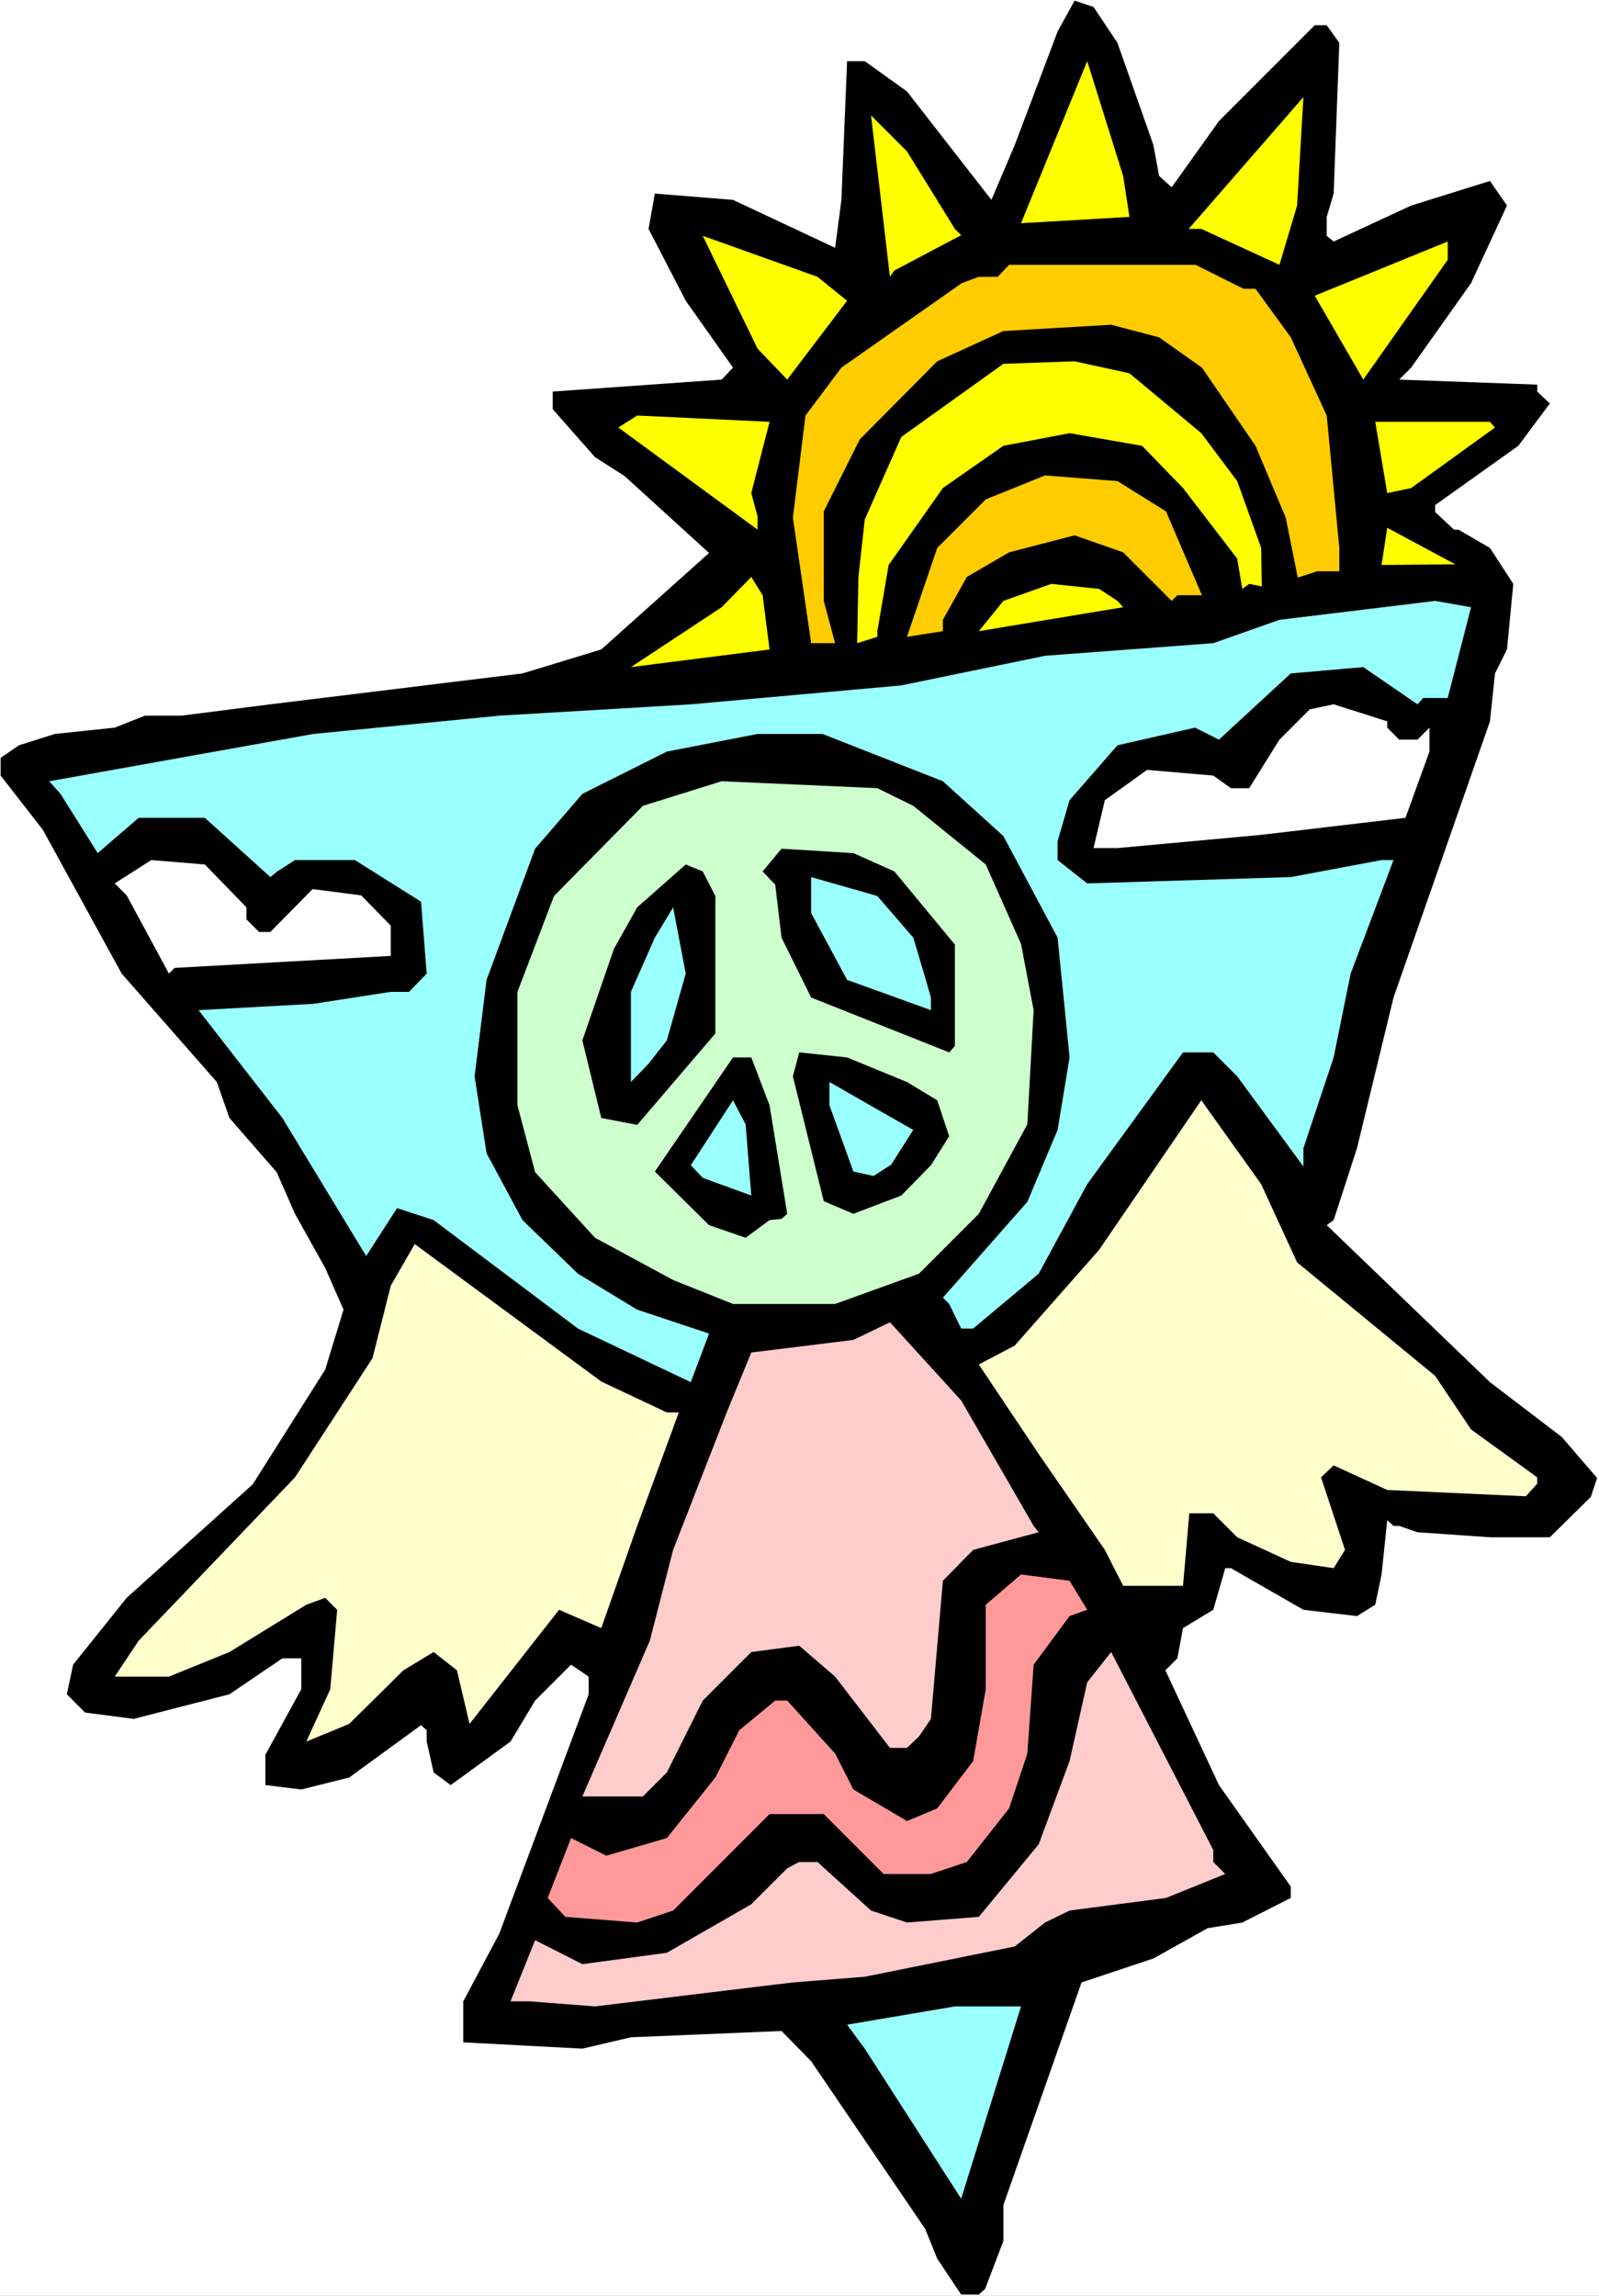 <?xml version="1.0" encoding="UTF-8" standalone="no"?>
<svg
   version="1.0"
   width="108.473mm"
   height="155.668mm"
   id="svg33"
   sodipodi:docname="Peace.wmf"
   xmlns:inkscape="http://www.inkscape.org/namespaces/inkscape"
   xmlns:sodipodi="http://sodipodi.sourceforge.net/DTD/sodipodi-0.dtd"
   xmlns="http://www.w3.org/2000/svg"
   xmlns:svg="http://www.w3.org/2000/svg">
  <rect width="100%" height="100%" fill="#808080" stroke="none"/>
  <sodipodi:namedview
     id="namedview33"
     pagecolor="#ffffff"
     bordercolor="#000000"
     borderopacity="0.25"
     inkscape:showpageshadow="2"
     inkscape:pageopacity="0.0"
     inkscape:pagecheckerboard="0"
     inkscape:deskcolor="#d1d1d1"
     inkscape:document-units="mm" />
  <defs
     id="defs1">
    <pattern
       id="WMFhbasepattern"
       patternUnits="userSpaceOnUse"
       width="6"
       height="6"
       x="0"
       y="0" />
  </defs>
  <path
     style="fill:#ffffff;fill-opacity:1;fill-rule:evenodd;stroke:none"
     d="M 0,588.353 H 409.977 V 0 H 0 Z"
     id="path1" />
  <path
     style="fill:#000000;fill-opacity:1;fill-rule:evenodd;stroke:none"
     d="m 286.515,10.988 9.211,26.178 1.454,7.918 3.232,2.909 12.12,-16.967 24.563,-24.562 h 3.07 l 3.232,4.525 -1.454,38.62 -1.778,5.979 v 4.848 l 1.778,1.454 19.877,-9.211 20.2,-6.302 4.363,6.302 -9.211,19.876 -15.352,21.653 -3.07,3.07 35.39,1.293 v 1.777 l 3.232,3.07 -8.08,10.827 -21.331,15.19 v 1.778 l 4.848,4.525 h 1.131 l 1.778,-1.454 -1.778,1.454 8.08,4.686 5.979,9.211 -1.616,16.805 -3.07,6.14 -1.293,12.281 -24.725,70.777 -9.373,38.62 -5.979,18.421 -1.778,1.293 41.854,40.236 18.422,14.058 9.05,10.503 -1.616,4.848 -10.504,10.342 h -15.352 l -18.584,-1.293 -4.686,-1.616 h -1.454 l -1.616,-1.454 -1.454,13.897 -1.616,7.756 -4.686,2.909 -13.736,-1.616 -18.584,-10.665 h -1.454 l -3.07,10.665 -7.757,4.686 -1.454,7.756 -3.07,3.07 13.736,29.41 18.422,26.016 v 2.909 l -12.443,6.302 -8.888,1.454 -13.898,7.756 -18.422,6.14 -20.038,57.042 v 9.211 l -4.686,12.281 -1.616,1.454 h -4.525 l -6.141,-9.211 -3.07,-7.595 -29.249,-42.983 -7.595,-7.756 -38.622,1.616 -12.443,2.909 -30.542,-1.616 v -10.503 l 9.211,-17.29 22.947,-61.405 v -4.525 l -4.525,-3.07 -9.211,9.211 -6.302,10.503 -15.352,11.15 -4.363,-3.232 -1.778,-7.918 v -2.909 l -1.454,-1.293 -18.422,13.412 -12.282,3.07 -9.211,-1.131 v -7.756 l 9.211,-16.805 v -7.918 h -4.848 l -13.574,9.211 -24.563,6.302 -12.443,-1.616 -4.686,-4.686 1.616,-7.595 13.736,-17.129 32.32,-29.086 18.584,-29.41 4.686,-15.351 L 83.385,324.96 75.628,311.063 70.942,300.398 58.822,286.501 55.59,277.29 31.189,249.497 10.989,212.654 0.162,198.757 v -4.525 l 4.686,-3.232 9.211,-2.909 15.352,-1.616 7.757,-3.07 h 9.373 l 22.785,-2.909 64.64,-7.918 20.2,-6.14 27.633,-24.723 -21.654,-19.714 -7.595,-4.848 -10.827,-12.281 v -4.525 l 43.309,-3.07 2.909,-3.07 -12.12,-17.129 -9.534,-18.421 1.616,-9.049 20.038,1.616 26.179,12.281 1.616,-12.281 1.454,-35.55 h 4.525 l 10.827,7.756 21.654,27.794 5.979,-14.058 10.989,-29.086 4.363,-7.918 4.848,1.616 z"
     id="path2" />
  <path
     style="fill:#ffff00;fill-opacity:1;fill-rule:evenodd;stroke:none"
     d="m 289.586,55.587 -27.795,1.616 16.968,-41.529 9.211,29.41 z"
     id="path3" />
  <path
     style="fill:#ffff00;fill-opacity:1;fill-rule:evenodd;stroke:none"
     d="m 328.046,67.868 -20.038,-9.211 h -3.232 l 29.411,-33.773 -1.616,27.794 z"
     id="path4" />
  <path
     style="fill:#ffff00;fill-opacity:1;fill-rule:evenodd;stroke:none"
     d="m 244.823,58.658 1.616,1.616 -17.13,9.049 -1.131,1.616 -4.848,-41.367 9.211,9.211 z"
     id="path5" />
  <path
     style="fill:#ffff00;fill-opacity:1;fill-rule:evenodd;stroke:none"
     d="m 217.189,77.079 -15.352,20.199 -7.595,-7.918 -14.059,-28.925 29.411,10.503 z"
     id="path6" />
  <path
     style="fill:#ffff00;fill-opacity:1;fill-rule:evenodd;stroke:none"
     d="M 349.539,97.278 337.096,75.786 371.193,61.889 v 4.686 z"
     id="path7" />
  <path
     style="fill:#ffcc00;fill-opacity:1;fill-rule:evenodd;stroke:none"
     d="m 318.835,74.009 h 3.07 l 9.05,12.443 9.211,20.037 3.232,33.934 v 5.979 h -5.656 l -5.01,1.616 -3.07,-15.351 -7.757,-18.421 -13.736,-20.037 -10.989,-7.756 -12.282,-3.232 -27.633,1.616 -16.968,7.756 -19.877,20.037 -9.211,18.421 v 22.946 l 2.909,10.827 h -6.141 l -4.686,-32.157 3.232,-26.178 9.211,-12.281 30.865,-21.653 4.363,-1.616 h 4.848 l 2.909,-3.07 h 47.833 z"
     id="path8" />
  <path
     style="fill:#ffff00;fill-opacity:1;fill-rule:evenodd;stroke:none"
     d="m 308.008,111.013 9.211,12.281 6.141,17.129 0.162,9.857 -3.232,-0.646 -1.778,1.293 -1.293,-7.756 -13.898,-18.098 -10.504,-10.827 -18.584,-3.232 -16.968,3.232 -15.514,10.827 -13.898,19.714 -2.909,16.967 v 1.454 l -5.171,1.616 0.323,-16.967 1.616,-14.705 9.373,-21.168 26.179,-18.745 18.261,-0.646 14.059,3.07 z"
     id="path9" />
  <path
     style="fill:#ffff00;fill-opacity:1;fill-rule:evenodd;stroke:none"
     d="m 192.626,126.364 1.616,5.979 v 3.393 l -35.713,-26.178 4.848,-3.07 33.936,1.616 z"
     id="path10" />
  <path
     style="fill:#ffff00;fill-opacity:1;fill-rule:evenodd;stroke:none"
     d="m 383.313,109.559 -21.493,15.513 -6.141,1.293 -3.07,-18.26 h 29.411 z"
     id="path11" />
  <path
     style="fill:#ffcc00;fill-opacity:1;fill-rule:evenodd;stroke:none"
     d="m 298.958,131.05 9.211,21.492 h -6.302 l -1.454,1.454 -12.443,-12.443 -12.443,-4.363 -16.806,4.363 -10.827,6.302 -6.141,10.988 v 2.909 l -9.211,1.454 7.757,-22.784 12.443,-12.443 15.19,-6.14 18.584,1.454 z"
     id="path12" />
  <path
     style="fill:#ffff00;fill-opacity:1;fill-rule:evenodd;stroke:none"
     d="m 354.225,144.786 1.454,-9.534 17.453,9.372 z"
     id="path13" />
  <path
     style="fill:#ffff00;fill-opacity:1;fill-rule:evenodd;stroke:none"
     d="m 197.313,166.439 -35.552,4.525 23.27,-15.351 7.595,-7.756 2.909,4.686 z"
     id="path14" />
  <path
     style="fill:#ffff00;fill-opacity:1;fill-rule:evenodd;stroke:none"
     d="m 286.515,153.996 1.454,1.616 -37.006,6.14 6.302,-7.756 12.282,-4.363 12.282,1.293 z"
     id="path15" />
  <path
     style="fill:#99ffff;fill-opacity:1;fill-rule:evenodd;stroke:none"
     d="m 371.193,178.881 h -6.302 l -1.454,1.616 -13.898,-9.534 -18.584,1.616 -18.422,16.967 -6.141,-3.07 -19.877,4.525 -12.282,14.058 -3.07,10.503 v 4.848 l 7.595,5.979 52.197,-1.616 23.27,-4.363 h 3.07 l -10.989,29.086 -4.363,21.492 -7.757,23.269 v 4.686 l -16.968,-23.108 -6.141,-6.14 h -7.757 l -24.563,33.773 -12.443,22.946 -16.806,14.058 h -3.07 l -3.07,-6.302 -1.616,-1.616 21.654,-24.562 7.757,-18.421 3.07,-18.583 -3.07,-30.702 -13.898,-26.016 -15.514,-14.058 -30.865,-12.119 h -16.645 l -23.27,4.525 -21.654,10.827 -12.12,14.058 -12.443,33.611 -3.07,24.723 3.07,19.714 9.211,17.129 14.221,13.735 15.19,9.211 18.422,6.14 -4.686,12.443 -28.926,-13.735 -37.006,-27.794 -9.373,-3.07 -7.918,12.281 -21.493,-35.388 -21.493,-27.632 29.411,-1.616 19.877,-3.07 h 4.686 l 4.525,-4.686 -1.454,-18.421 -16.968,-10.665 H 75.628 l -4.525,2.909 -1.778,1.454 -16.806,-15.19 H 35.552 l -10.504,9.049 -9.534,-15.19 -2.909,-3.232 67.71,-12.119 47.672,-4.686 49.126,-2.909 53.974,-4.848 36.845,-7.595 43.147,-3.232 16.968,-5.979 39.915,-4.848 9.211,1.616 z"
     id="path16" />
  <path
     style="fill:#ffffff;fill-opacity:1;fill-rule:evenodd;stroke:none"
     d="m 355.68,186.476 3.07,3.07 h 4.686 l 3.07,-3.07 v 6.14 l -6.141,16.967 -37.006,4.363 -36.845,3.393 h -6.141 l 2.909,-12.281 10.827,-7.756 16.968,1.454 4.525,3.232 h 4.686 l 7.757,-12.443 7.757,-7.756 6.141,-1.293 13.736,4.363 z"
     id="path17" />
  <path
     style="fill:#ccffcc;fill-opacity:1;fill-rule:evenodd;stroke:none"
     d="m 234.157,206.513 18.584,15.028 9.05,20.36 3.232,16.967 -1.616,29.248 -12.443,22.946 -15.352,15.351 -21.493,7.756 H 187.94 l -15.352,-6.14 -20.038,-10.827 -15.352,-16.805 -4.525,-17.129 v -29.086 l 9.373,-24.562 22.785,-23.108 20.2,-6.302 39.915,1.778 z"
     id="path18" />
  <path
     style="fill:#000000;fill-opacity:1;fill-rule:evenodd;stroke:none"
     d="m 229.309,223.319 15.514,18.745 v 26.016 l -1.454,1.616 -35.39,-14.058 -7.595,-15.351 -1.616,-13.574 -3.232,-3.393 4.848,-5.817 18.422,1.131 z"
     id="path19" />
  <path
     style="fill:#ffffff;fill-opacity:1;fill-rule:evenodd;stroke:none"
     d="m 63.185,232.53 v 3.07 l 3.232,3.232 h 2.909 l 10.827,-10.988 12.443,1.616 7.595,7.756 v 7.756 l -55.429,3.07 -1.454,1.454 -10.827,-20.037 -3.07,-3.07 9.373,-5.979 13.736,1.131 z"
     id="path20" />
  <path
     style="fill:#000000;fill-opacity:1;fill-rule:evenodd;stroke:none"
     d="m 183.415,229.621 v 35.227 l -20.038,23.431 -9.211,-1.778 -4.848,-19.876 8.08,-23.431 5.979,-10.665 12.443,-10.988 4.363,1.778 z"
     id="path21" />
  <path
     style="fill:#99ffff;fill-opacity:1;fill-rule:evenodd;stroke:none"
     d="m 234.157,240.286 3.232,10.827 1.293,4.525 v 3.232 l -21.493,-7.756 -9.211,-17.129 v -9.211 l 16.968,4.848 z"
     id="path22" />
  <path
     style="fill:#99ffff;fill-opacity:1;fill-rule:evenodd;stroke:none"
     d="m 170.972,266.625 -4.686,5.979 -4.525,4.686 v -23.108 l 6.141,-13.897 4.686,-7.756 3.232,16.967 z"
     id="path23" />
  <path
     style="fill:#000000;fill-opacity:1;fill-rule:evenodd;stroke:none"
     d="m 232.541,277.29 7.757,4.686 3.07,9.211 -4.686,7.433 -7.595,7.756 -12.282,4.686 -7.595,-3.232 -7.918,-31.995 1.616,-6.14 12.282,1.293 z"
     id="path24" />
  <path
     style="fill:#000000;fill-opacity:1;fill-rule:evenodd;stroke:none"
     d="m 197.313,283.269 4.525,27.794 -1.454,1.293 -3.07,0.323 -6.141,4.525 -9.373,-3.232 -13.898,-13.735 20.038,-29.248 h 4.686 z"
     id="path25" />
  <path
     style="fill:#99ffff;fill-opacity:1;fill-rule:evenodd;stroke:none"
     d="m 228.501,298.459 -4.525,2.909 -5.171,-1.131 -6.141,-16.967 v -5.979 l 21.493,12.281 z"
     id="path26" />
  <path
     style="fill:#99ffff;fill-opacity:1;fill-rule:evenodd;stroke:none"
     d="m 192.626,306.377 -12.443,-4.525 -3.07,-3.232 10.827,-16.644 3.232,6.14 z"
     id="path27" />
  <path
     style="fill:#ffffcc;fill-opacity:1;fill-rule:evenodd;stroke:none"
     d="m 332.571,323.505 35.39,29.086 9.211,13.735 16.968,12.281 v 1.616 l -2.909,3.232 -35.552,-1.616 -13.736,-6.302 -3.232,3.07 6.141,18.583 -2.909,4.686 -10.989,-1.616 -13.736,-6.302 -6.141,-6.14 h -6.141 l -1.616,18.583 h -15.352 l -4.686,-9.211 -16.968,-24.562 -15.352,-22.946 9.211,-4.848 21.654,-24.562 26.179,-38.297 15.352,21.492 z"
     id="path28" />
  <path
     style="fill:#ffffcc;fill-opacity:1;fill-rule:evenodd;stroke:none"
     d="m 154.166,354.046 16.806,7.918 h 3.07 l -10.666,29.086 -9.211,26.178 -10.827,-4.686 -22.947,29.248 -3.232,-13.735 -5.979,-4.686 -7.757,4.686 -13.898,13.735 -10.989,4.525 6.141,-13.412 1.778,-20.36 -3.07,-3.07 -4.848,1.778 -19.715,12.119 -15.514,6.302 H 29.411 l 6.141,-9.211 40.077,-41.852 19.877,-30.541 4.686,-18.583 6.141,-10.665 29.411,21.653 z"
     id="path29" />
  <path
     style="fill:#ffcccc;fill-opacity:1;fill-rule:evenodd;stroke:none"
     d="m 265.023,391.051 1.293,1.616 -16.806,4.525 -7.757,7.918 -3.07,35.388 -3.07,4.525 -3.07,2.909 h -4.363 l -14.059,-18.26 -9.211,-7.918 -12.282,1.616 -12.443,12.443 -9.211,18.421 -6.141,6.14 H 149.318 l 17.291,-39.913 5.979,-23.269 13.736,-35.227 6.302,-15.351 26.179,-3.232 9.373,-4.525 18.261,20.037 z"
     id="path30" />
  <path
     style="fill:#ff9999;fill-opacity:1;fill-rule:evenodd;stroke:none"
     d="m 278.759,412.542 -4.525,1.616 -9.211,12.443 -1.616,22.784 -4.686,14.058 -10.827,13.735 -9.211,3.07 h -12.12 l -15.352,-15.351 h -13.898 l -24.725,24.723 -9.211,3.07 -18.422,-1.454 -4.525,-4.848 5.979,-15.351 9.05,4.525 15.514,-4.525 12.443,-15.513 6.141,-12.119 9.211,-7.595 h 3.07 l 12.282,13.574 4.686,9.211 13.736,8.08 7.757,-3.232 9.211,-12.119 3.232,-18.421 v -21.653 l 9.05,-7.756 12.443,1.616 z"
     id="path31" />
  <path
     style="fill:#ffcccc;fill-opacity:1;fill-rule:evenodd;stroke:none"
     d="m 311.078,477.179 3.07,3.07 -15.19,6.14 -24.725,3.232 -6.302,3.07 -7.757,6.14 -38.461,7.756 -18.422,1.454 -50.742,6.14 -16.806,-1.293 h -4.848 l 6.302,-15.674 12.12,6.14 21.654,-2.909 21.654,-12.443 9.211,-9.211 3.07,-1.616 h 4.686 l 13.736,12.443 9.211,3.07 18.422,-1.454 15.352,-18.583 7.918,-21.33 4.525,-20.199 6.141,-7.756 26.179,50.74 z"
     id="path32" />
  <path
     style="fill:#99ffff;fill-opacity:1;fill-rule:evenodd;stroke:none"
     d="m 246.439,563.468 -24.725,-38.459 -4.525,-6.14 27.633,-4.686 h 16.968 z"
     id="path33" />
</svg>
